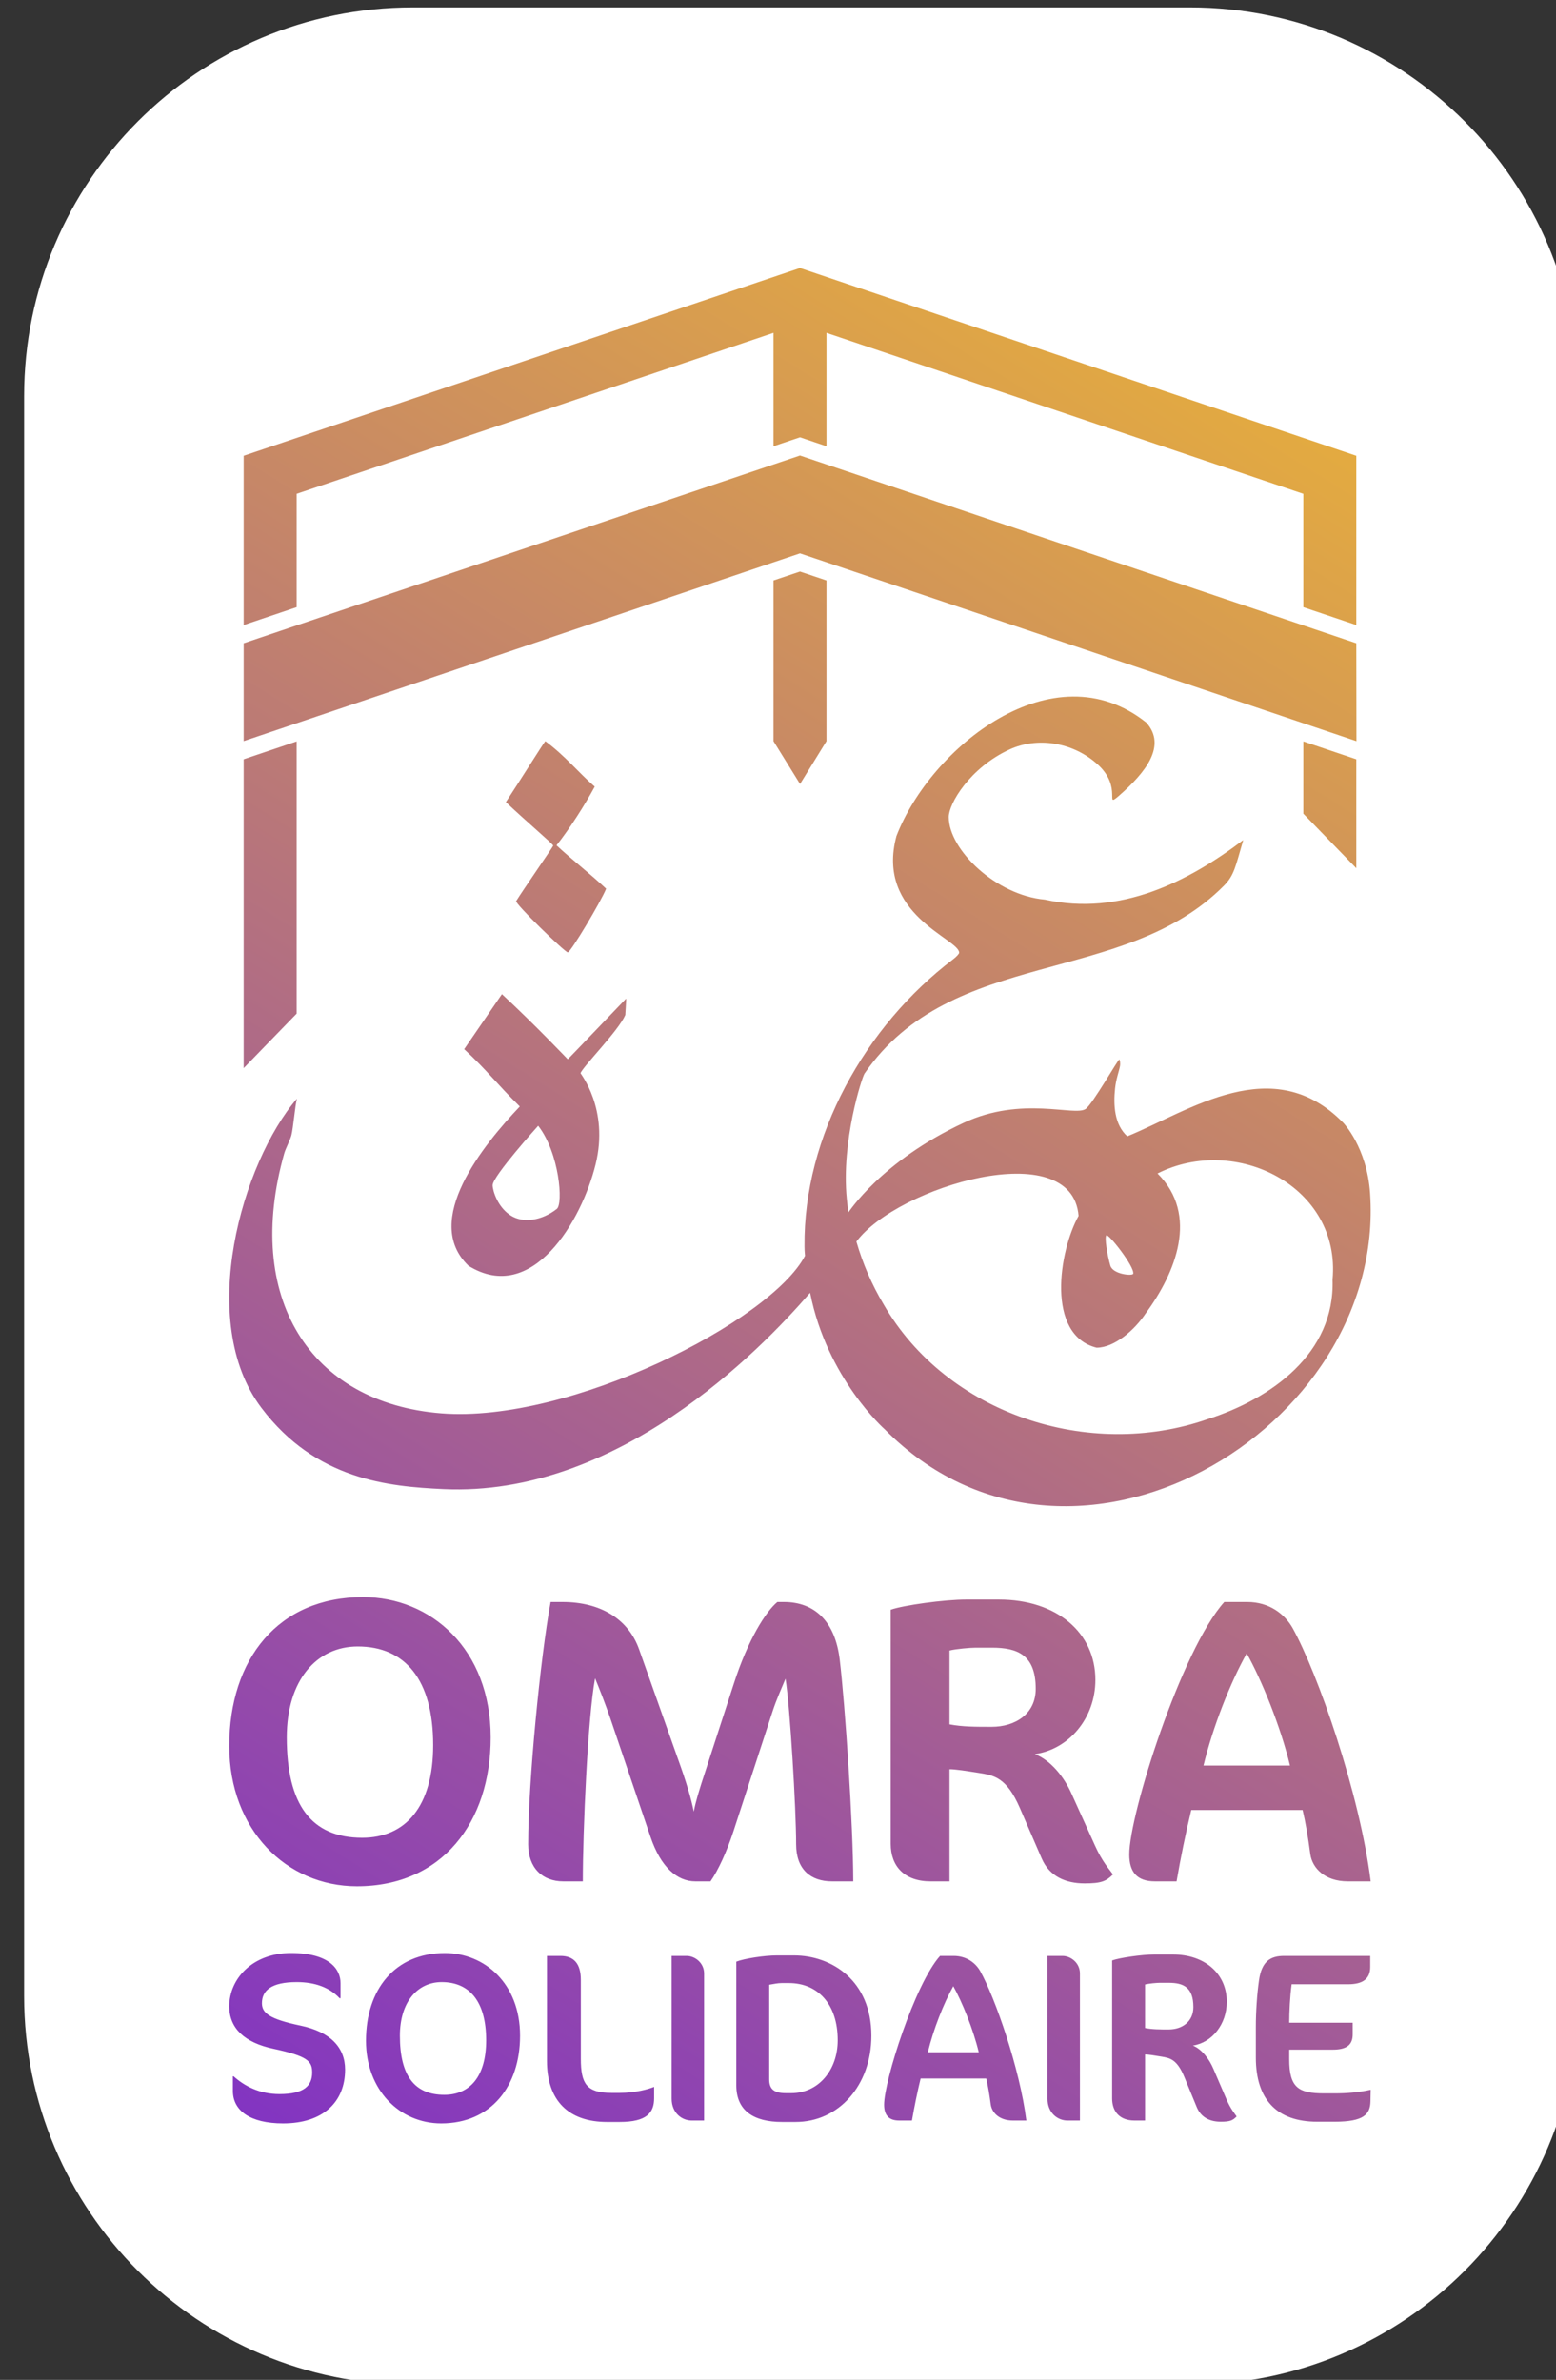 <svg xmlns="http://www.w3.org/2000/svg" xmlns:xlink="http://www.w3.org/1999/xlink" xmlns:serif="http://www.serif.com/" width="100%" height="100%" viewBox="0 0 542 829" xml:space="preserve" style="fill-rule:evenodd;clip-rule:evenodd;stroke-linejoin:round;stroke-miterlimit:2;"><rect x="0" y="0" width="542" height="829" fill="#333333" stroke="none"/>    <g transform="matrix(1,0,0,1,-10555.1,-6238.02)">        <g transform="matrix(0.4,0,0,0.4,22300.9,9902.59)">            <g transform="matrix(3.506,0,-6.48617e-15,2.717,-30398.1,-10978.8)">                <path d="M686.872,795.817C686.872,727.077 643.623,671.268 590.354,671.268L397.317,671.268C344.047,671.268 300.799,727.077 300.799,795.817L300.799,1308.7C300.799,1377.44 344.047,1433.25 397.317,1433.25L590.354,1433.25C643.623,1433.25 686.872,1377.44 686.872,1308.7L686.872,795.817Z" style="fill:white;"></path>            </g>            <g transform="matrix(2.498,0,0,2.498,-43155.2,-12943.5)">                <path d="M5674.51,2254.3C5660.01,2254.3 5648.28,2242.66 5648.28,2225.48C5648.28,2207.64 5658.34,2194.91 5675.76,2194.91C5689.67,2194.91 5701.99,2205.55 5701.99,2223.72C5701.99,2241.15 5692.02,2254.3 5674.51,2254.3ZM5619.39,2254.3C5607.82,2254.3 5601.88,2249.78 5601.88,2242.99L5601.88,2237.88L5602.13,2237.88C5605.98,2241.32 5611.18,2244.08 5618.13,2244.08C5626.76,2244.08 5629.52,2241.15 5629.52,2236.54C5629.52,2232.61 5628.02,2230.85 5615.87,2228.25C5606.15,2226.15 5600.62,2221.29 5600.62,2213.5C5600.62,2203.95 5608.66,2194.9 5622.15,2194.9C5635.56,2194.9 5639.41,2200.6 5639.41,2205.38L5639.41,2210.65L5639.07,2210.65C5635.56,2206.89 5630.44,2205.04 5624.16,2205.04C5615.28,2205.04 5612.01,2207.97 5612.01,2212.41C5612.01,2215.85 5614.69,2217.94 5625.42,2220.2C5635.89,2222.38 5641,2227.83 5641,2235.54C5641,2246.85 5633.29,2254.3 5619.39,2254.3ZM5736.75,2253.8L5732.31,2253.8C5718.82,2253.8 5711.36,2246.26 5711.36,2232.52L5711.36,2195.91L5716.06,2195.91C5720.75,2195.91 5723.18,2198.59 5723.18,2204.29L5723.18,2231.77C5723.18,2240.48 5725.19,2243.66 5733.82,2243.66L5736.75,2243.66C5742.19,2243.66 5746.64,2242.41 5748.73,2241.57L5748.73,2245.51C5748.73,2250.53 5746.22,2253.8 5736.75,2253.8ZM5798.07,2253.8L5793.29,2253.8C5783.58,2253.8 5777.38,2249.95 5777.38,2241.07L5777.38,2197.92C5780.14,2196.83 5787.18,2195.74 5791.53,2195.74L5797.48,2195.74C5810.64,2195.74 5824.46,2204.54 5824.46,2223.72C5824.46,2241.07 5813.07,2253.8 5798.07,2253.8ZM5946.26,2253.72C5942.57,2253.72 5939.39,2252.29 5937.88,2248.61L5933.61,2238.22C5931.02,2231.93 5928.59,2231.52 5925.57,2231.01C5923.06,2230.59 5921.05,2230.26 5919.87,2230.26L5919.87,2253.3L5916.19,2253.3C5911.07,2253.3 5908.39,2250.2 5908.39,2245.59L5908.39,2197.5C5910.82,2196.58 5918.87,2195.41 5923.14,2195.41L5929.51,2195.41C5940.9,2195.41 5948.36,2202.28 5948.36,2211.91C5948.36,2219.7 5943.24,2226.15 5936.54,2227.16C5939.64,2228.42 5942.24,2231.85 5943.66,2235.2L5948.27,2245.93C5949.7,2249.28 5951.12,2250.87 5951.79,2251.87C5950.45,2253.3 5949.45,2253.72 5946.26,2253.72ZM5998.45,2246.6C5998.37,2251.2 5996.02,2253.72 5985.97,2253.72L5979.85,2253.72C5965.86,2253.72 5958.49,2246.01 5958.49,2231.35L5958.49,2220.71C5958.49,2215.26 5958.91,2209.15 5959.58,2204.54C5960.5,2197.67 5963.68,2195.91 5968.38,2195.91L5998.37,2195.91L5998.37,2199.76C5998.37,2203.78 5995.94,2205.8 5990.66,2205.8L5970.97,2205.8C5970.39,2209.98 5970.13,2215.6 5970.13,2219.2L5992.25,2219.2L5992.25,2223.3C5992.25,2227.08 5989.9,2228.59 5985.3,2228.59L5970.13,2228.59L5970.13,2231.93C5970.13,2241.9 5973.4,2243.83 5982.28,2243.83L5985.97,2243.83C5990.16,2243.83 5994.43,2243.5 5998.53,2242.57L5998.45,2246.6ZM5873.8,2253.3C5869.02,2253.3 5866.51,2250.53 5866.09,2247.77C5865.59,2244 5865.09,2241.07 5864.5,2238.64L5841.63,2238.64C5840.46,2243.5 5839.45,2248.44 5838.61,2253.3L5834.17,2253.3C5830.4,2253.3 5828.9,2251.29 5828.9,2247.77C5828.9,2239.47 5839.62,2205.71 5848.41,2195.91L5853.11,2195.91C5857.71,2195.91 5860.81,2198.42 5862.4,2201.19C5867.6,2210.49 5876.23,2235.2 5878.49,2253.3L5873.8,2253.3ZM5892.81,2253.3C5889.46,2253.3 5885.86,2250.7 5885.86,2245.67L5885.86,2195.91L5891.05,2195.91C5893.99,2195.91 5897.17,2198.34 5897.17,2202.03L5897.17,2253.3L5892.81,2253.3ZM5761.8,2253.3C5758.44,2253.3 5754.84,2250.7 5754.84,2245.67L5754.84,2195.91L5760.04,2195.91C5762.97,2195.91 5766.15,2198.34 5766.15,2202.03L5766.15,2253.3L5761.8,2253.3ZM5674.68,2205.04C5666.22,2205.04 5660.1,2212 5660.1,2223.72C5660.1,2237.55 5665.12,2244.33 5675.6,2244.33C5684.48,2244.33 5690.17,2237.97 5690.17,2225.32C5690.17,2211.83 5684.4,2205.04 5674.68,2205.04ZM5795.72,2205.38L5793.21,2205.38C5791.79,2205.38 5790.45,2205.71 5788.85,2205.96L5788.85,2238.89C5788.85,2242.24 5790.36,2243.75 5794.63,2243.75L5796.56,2243.75C5806.03,2243.75 5812.73,2235.7 5812.73,2225.32C5812.73,2212.5 5805.61,2205.38 5795.72,2205.38ZM5853.02,2206.47C5849.67,2212.41 5846.07,2221.55 5844.14,2229.51L5861.9,2229.51C5859.98,2221.46 5856.04,2211.83 5853.02,2206.47ZM5924.98,2205.29C5923.89,2205.29 5921.13,2205.54 5919.87,2205.88L5919.87,2221.04C5922.39,2221.55 5924.98,2221.55 5928.08,2221.55C5932.77,2221.55 5936.71,2218.87 5936.71,2213.75C5936.71,2206.8 5933.19,2205.29 5928.17,2205.29L5924.98,2205.29ZM5645.12,2171.63C5620.52,2171.63 5600.62,2151.86 5600.62,2122.72C5600.62,2092.43 5617.68,2070.82 5647.25,2070.82C5670.85,2070.82 5691.75,2088.88 5691.75,2119.73C5691.75,2149.3 5674.83,2171.63 5645.12,2171.63ZM5898.82,2170.63C5892.23,2170.63 5886.55,2168.21 5883.86,2161.96L5876.23,2144.33C5871.59,2133.66 5867.25,2132.95 5861.87,2132.1C5857.38,2131.39 5853.79,2130.82 5851.7,2130.82L5851.7,2169.92L5845.12,2169.92C5835.99,2169.92 5831.2,2164.66 5831.2,2156.84L5831.2,2075.23C5835.54,2073.67 5849.9,2071.68 5857.53,2071.68L5868.9,2071.68C5889.24,2071.68 5902.56,2083.34 5902.56,2099.68C5902.56,2112.91 5893.43,2123.86 5881.47,2125.56C5887,2127.69 5891.64,2133.52 5894.18,2139.21L5902.41,2157.41C5904.95,2163.1 5907.49,2165.8 5908.69,2167.5C5906.3,2169.92 5904.5,2170.63 5898.82,2170.63ZM5990.57,2169.92C5982.47,2169.92 5978.2,2165.23 5977.49,2160.53C5976.64,2154.14 5975.79,2149.16 5974.79,2145.04L5935.98,2145.04C5933.99,2153.28 5932.28,2161.67 5930.86,2169.92L5923.32,2169.92C5916.93,2169.92 5914.37,2166.51 5914.37,2160.53C5914.37,2146.46 5932.57,2089.17 5947.49,2072.53L5955.46,2072.53C5963.28,2072.53 5968.53,2076.8 5971.24,2081.49C5980.05,2097.27 5994.7,2139.21 5998.53,2169.92L5990.57,2169.92ZM5810.74,2169.92C5803.35,2169.92 5798.23,2165.8 5798.23,2156.98C5798.23,2144.61 5796.1,2108.93 5794.53,2099.26C5793.26,2102.39 5791.41,2106.37 5789.98,2110.78L5776.34,2152.58C5774.06,2159.54 5771.07,2166.08 5768.38,2169.92L5763.12,2169.92C5756.72,2169.92 5751.03,2164.94 5747.47,2154.42L5733.54,2113.33C5731.84,2108.36 5729.56,2102.53 5728.14,2099.12C5725.58,2113.05 5723.87,2152.15 5723.87,2169.92L5717.05,2169.92C5709.8,2169.92 5704.82,2165.23 5704.82,2156.98C5704.82,2135.23 5709.09,2091.87 5712.64,2072.53L5716.77,2072.53C5730.27,2072.53 5739.8,2078.64 5743.49,2089.02L5757,2127.12C5759.99,2135.37 5761.69,2141.2 5762.55,2145.61C5763.26,2141.91 5764.25,2138.93 5765.25,2135.66L5776.48,2101.11C5781.45,2085.61 5787.71,2075.8 5791.69,2072.53L5793.97,2072.53C5804.77,2072.53 5811.88,2079.36 5813.44,2092.72C5815.29,2108.07 5818.14,2150.44 5818.14,2169.92L5810.74,2169.92ZM5645.4,2088.03C5631.04,2088.03 5620.67,2099.83 5620.67,2119.73C5620.67,2143.19 5629.2,2154.71 5646.97,2154.71C5662.04,2154.71 5671.7,2143.9 5671.7,2122.43C5671.7,2099.54 5661.9,2088.03 5645.4,2088.03ZM5955.31,2090.45C5949.63,2100.54 5943.51,2116.04 5940.24,2129.54L5970.39,2129.54C5967.11,2115.89 5960.43,2099.54 5955.31,2090.45ZM5860.82,2088.45C5858.88,2088.45 5853.94,2088.88 5851.7,2089.45L5851.7,2115.18C5856.19,2116.04 5860.82,2116.04 5866.36,2116.04C5874.73,2116.04 5881.76,2111.49 5881.76,2102.81C5881.76,2091.01 5875.48,2088.45 5866.51,2088.45L5860.82,2088.45ZM5899.15,1900.65C5895.23,1903.32 5877.02,1895.97 5856.66,1905.46C5827.7,1918.95 5816.51,1936.81 5816.46,1936.65C5816.35,1936.26 5816.13,1934.39 5815.89,1931.93C5813.9,1911.89 5821.2,1889.56 5822.07,1888.3C5852.62,1843.97 5912.48,1858.13 5947.45,1822.72C5950.93,1819.19 5951.41,1816.13 5954.1,1806.9C5934.85,1821.46 5911.23,1833.5 5884.92,1827.66C5867.93,1826.15 5851.43,1810.3 5851.43,1798.87C5851.43,1794.26 5858.77,1781.67 5872.71,1775.28C5882.03,1771.01 5894.4,1772.52 5903.24,1780.43C5912.39,1788.62 5905.29,1796.27 5910.96,1791.3C5919.98,1783.39 5927.53,1774.03 5920.31,1765.95C5887.87,1740.09 5845.15,1774.56 5833.2,1805.5C5825.83,1832.95 5855.07,1841.28 5855.07,1846.18C5855.07,1846.49 5854.25,1847.48 5852.94,1848.48C5822.3,1871.73 5800.76,1910.1 5801.15,1948.58C5801.16,1950.38 5801.34,1951.82 5801.33,1951.83C5789.36,1974.72 5719.32,2010.25 5674.61,2006.76C5628.46,2003.14 5605.64,1966.14 5619.8,1916.08C5620.28,1914.4 5621.86,1911.48 5622.3,1909.74C5622.93,1907.2 5623.54,1899.72 5624.2,1897.06C5605.18,1919.25 5588.94,1974.58 5611.84,2004.85C5630.86,2030.01 5656.22,2032.27 5675.25,2033.16C5735.72,2035.97 5785.28,1985.34 5803.11,1964.72C5808.98,1994.59 5829.11,2012.31 5829.11,2012.31C5893.76,2077.88 6003.99,2012.68 5998.32,1930.05C5997.23,1914.01 5988.99,1905.48 5988.99,1905.48C5964.44,1880.39 5935.51,1901.24 5913.68,1910.18C5909.15,1906.07 5908.81,1899.26 5909.41,1893.54C5909.76,1890.16 5910.78,1887.61 5911.12,1885.76C5911.33,1884.68 5911.08,1883.54 5910.91,1883.4C5910.58,1883.12 5901.55,1899.03 5899.15,1900.65ZM5828.69,1968.7C5824.6,1961.86 5821.44,1954.51 5819.24,1946.88C5833.54,1927.67 5894.42,1909.55 5896.7,1937.91C5889.87,1950.15 5885.23,1979.41 5902.98,1983.87C5909.19,1983.87 5916.24,1977.73 5920.11,1971.88C5930.49,1957.81 5938.78,1937.62 5924.22,1923.14C5951.42,1909.39 5988.24,1927.61 5985.23,1960.15C5986.09,1985.84 5963.87,2001.7 5941.59,2008.81C5900.36,2023.15 5850.79,2007.05 5828.69,1968.7ZM5682.51,1879.8C5690.58,1887.26 5693.62,1891.62 5701.9,1899.78C5689.28,1913.07 5667.54,1939.64 5684.05,1955.34C5706.23,1969.06 5723.49,1939.64 5728.33,1919.93C5733.08,1900.61 5723,1888.29 5723.06,1888.16C5724.27,1885.45 5736.34,1873.34 5738.68,1867.88C5738.71,1867.18 5738.98,1863.49 5738.98,1862.16C5738.98,1862.11 5718.76,1883.31 5718.61,1883.31C5718.58,1883.31 5707.31,1871.4 5695.67,1860.62C5691.43,1866.81 5686.23,1874.41 5682.51,1879.8ZM5906.38,1944.7C5907.1,1943.97 5916.29,1955.68 5915.74,1958.08C5915.54,1958.95 5908.66,1958.31 5907.77,1955.26C5906.7,1951.59 5905.69,1945.39 5906.38,1944.7ZM5692.43,1927.22C5692.42,1924.11 5708.31,1906.5 5708.31,1906.5C5715.7,1916 5717.09,1933.69 5714.8,1935.49C5709.7,1939.5 5703.2,1940.6 5698.8,1937.83C5694.15,1934.89 5692.44,1929.12 5692.43,1927.22ZM5624.11,1772.51L5605.64,1778.74L5605.64,1886.42L5624.11,1867.41L5624.11,1772.51ZM5697.04,1793.67C5704.58,1800.79 5713.48,1808.29 5713.55,1808.84C5713.58,1809.11 5702.7,1824.79 5700.63,1828.17C5700.11,1829.03 5717.63,1846.05 5718.63,1846.05C5719.64,1846.05 5730.25,1828.26 5732,1823.86C5726.61,1818.79 5719.7,1813.42 5714.7,1808.74C5719.48,1802.68 5724.58,1794.63 5728.03,1788.28C5722.34,1783.38 5717.93,1777.72 5710.79,1772.42C5709.49,1774.13 5702.54,1785.32 5697.04,1793.67ZM5975.04,1772.51L5975.04,1797.7L5993.51,1816.72L5993.51,1778.74L5975.04,1772.51ZM5808.81,1716.4L5799.58,1713.29L5790.34,1716.4L5790.34,1772.42L5799.6,1787.36L5808.81,1772.42L5808.81,1716.4ZM5605.64,1772.41L5799.58,1706.95L5993.56,1772.42L5993.51,1738.29L5799.58,1672.84L5605.64,1738.29L5605.64,1772.41ZM5605.64,1731.94L5624.11,1725.71L5624.11,1686.19L5790.34,1630.08L5790.34,1669.61L5799.58,1666.49L5808.81,1669.61L5808.81,1630.08L5975.04,1686.19L5975.04,1725.71L5993.51,1731.94L5993.51,1672.93L5799.58,1607.47L5605.64,1672.93L5605.64,1731.94Z" style="fill:url(#_Linear1);"></path>            </g>        </g>    </g>    <defs>        <linearGradient id="_Linear1" x1="0" y1="0" x2="1" y2="0" gradientUnits="userSpaceOnUse" gradientTransform="matrix(397.915,-646.832,646.832,397.915,5600.62,2254.3)"><stop offset="0" style="stop-color:rgb(130,52,194);stop-opacity:1"></stop><stop offset="1" style="stop-color:rgb(235,180,54);stop-opacity:1"></stop></linearGradient>    </defs></svg>